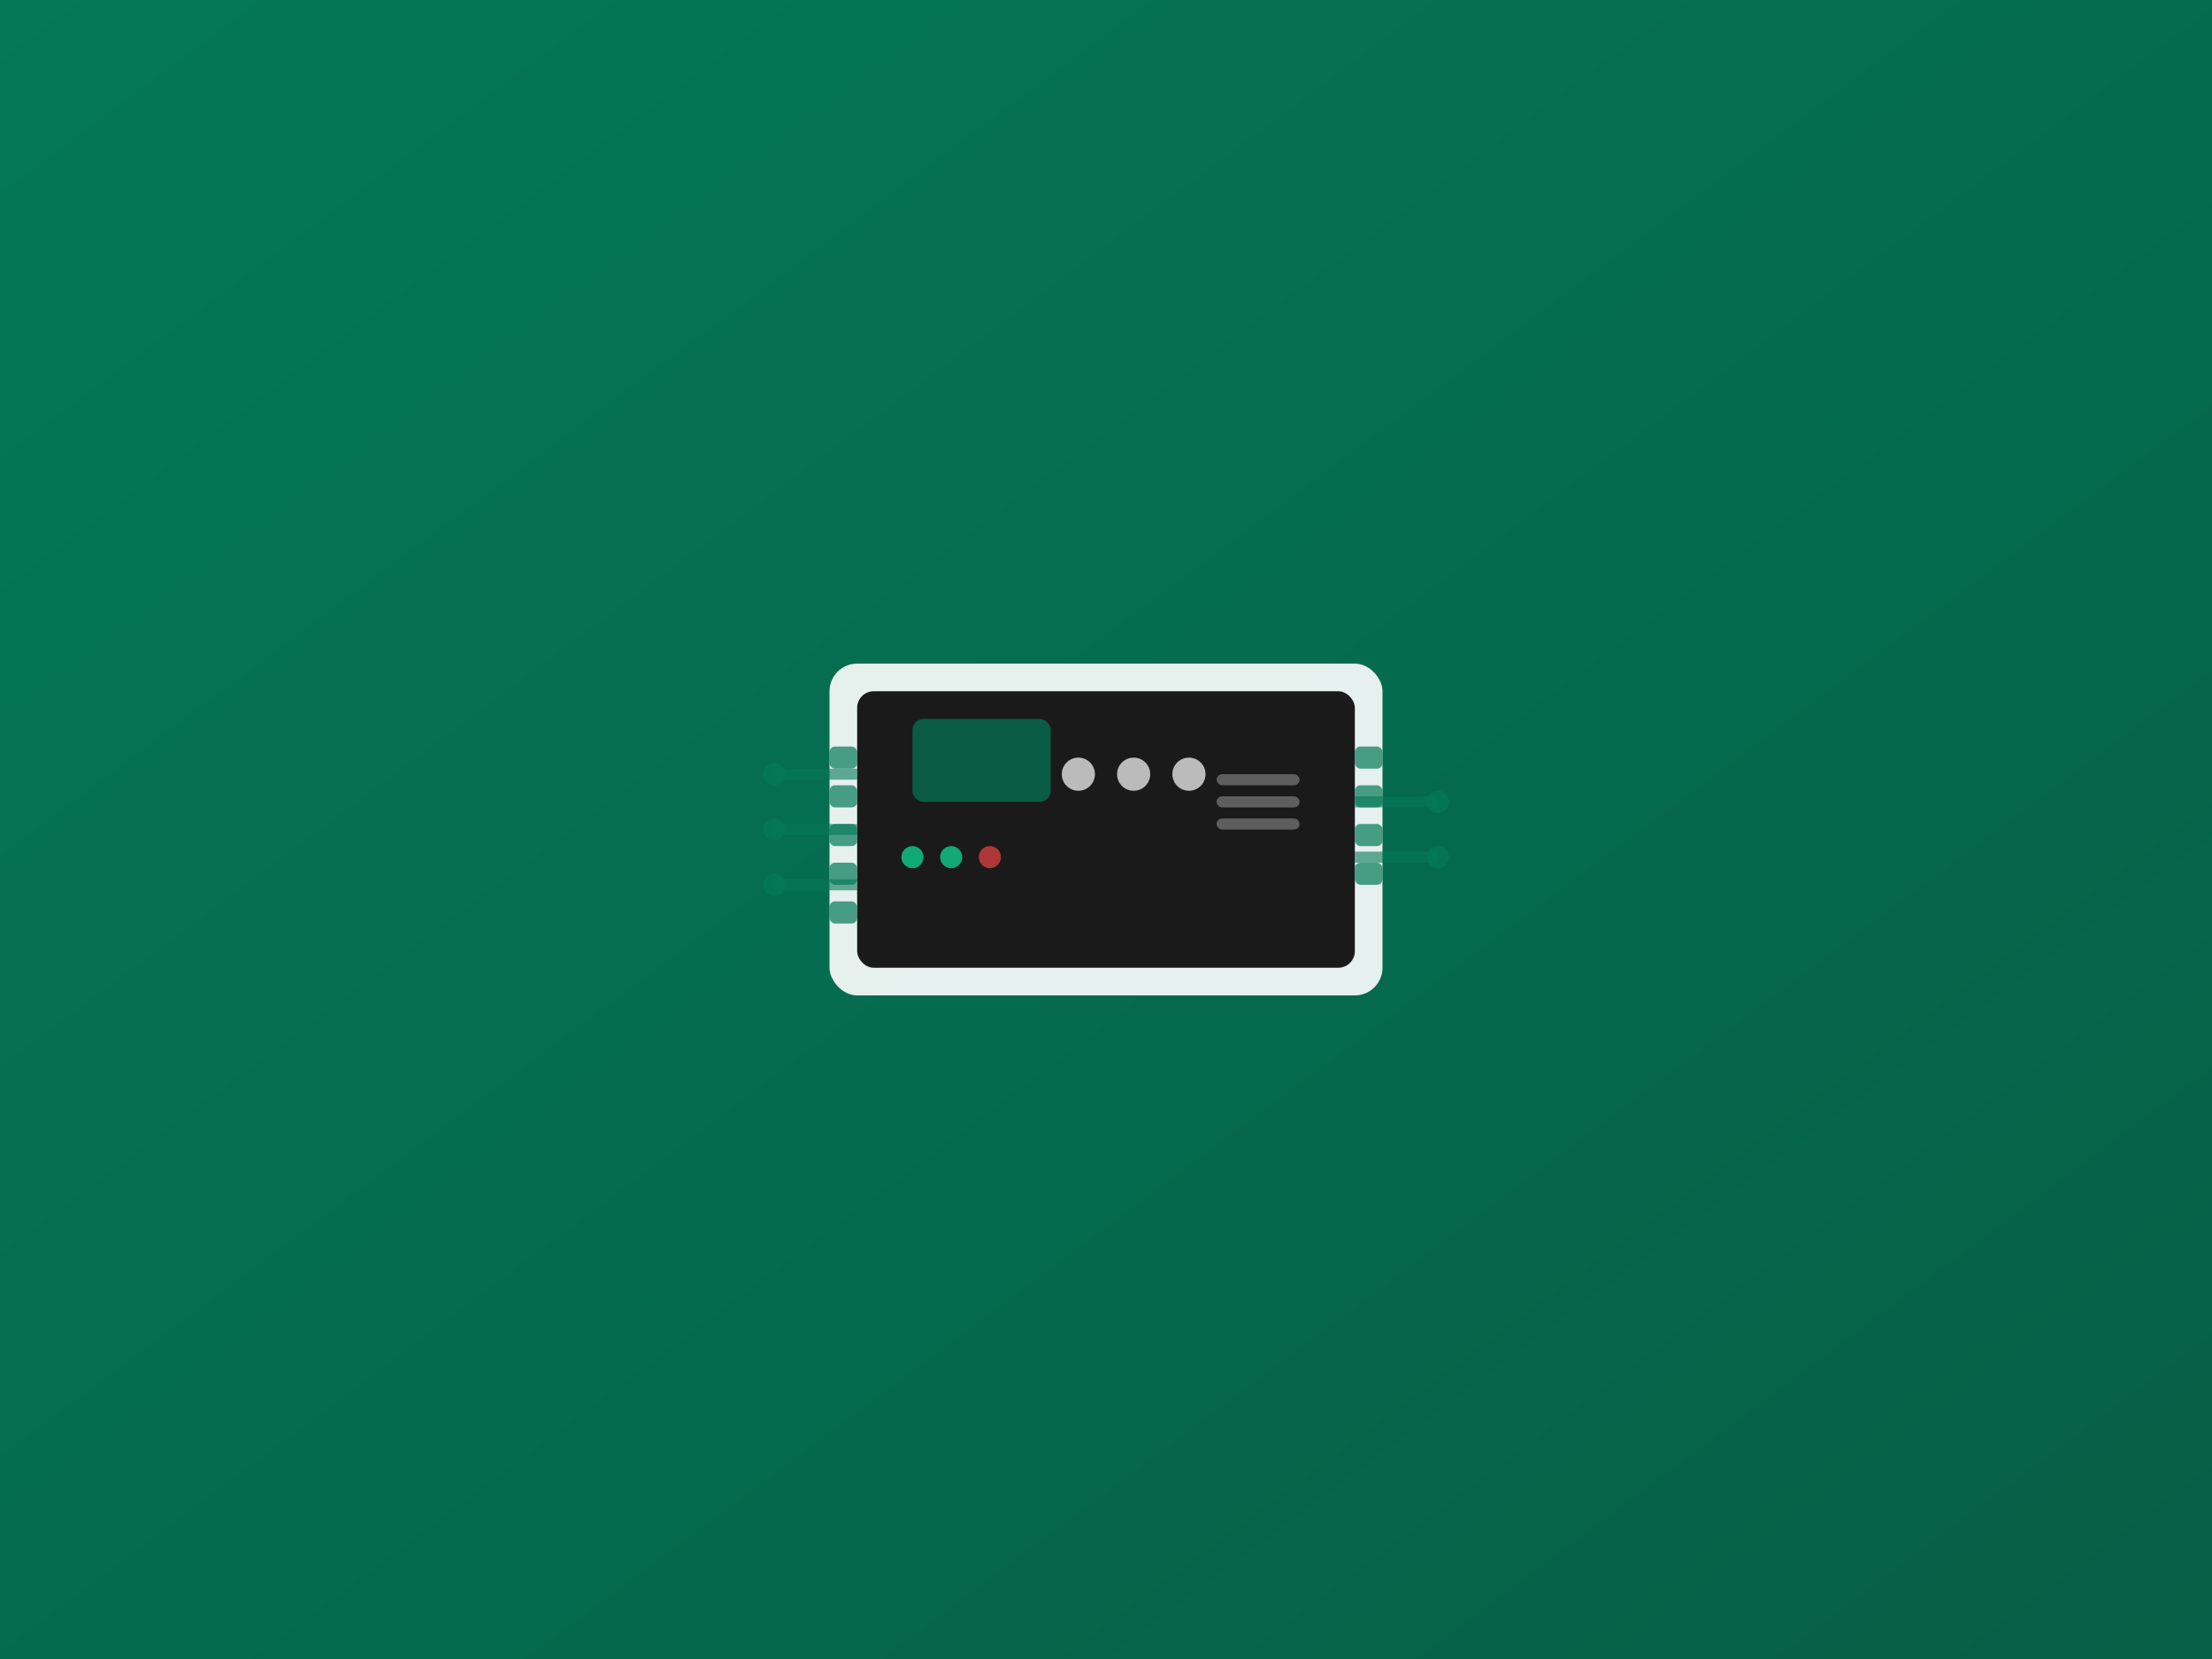 <svg width="400" height="300" viewBox="0 0 400 300" fill="none" xmlns="http://www.w3.org/2000/svg">
  <rect x="0" y="0" width="400" height="300" fill="#333333" stroke="none"/>
  <rect width="400" height="300" fill="url(#gradient14)"/>
  <defs>
    <linearGradient id="gradient14" x1="0%" y1="0%" x2="100%" y2="100%">
      <stop offset="0%" style="stop-color:#047857;stop-opacity:1" />
      <stop offset="100%" style="stop-color:#065F46;stop-opacity:1" />
    </linearGradient>
  </defs>
  
  <!-- Иконка AV-коммутатора -->
  <g transform="translate(200, 150)">
    <!-- Основной корпус -->
    <rect x="-50" y="-30" width="100" height="60" rx="5" fill="white" opacity="0.9"/>
    <rect x="-45" y="-25" width="90" height="50" rx="3" fill="#1a1a1a"/>
    
    <!-- Дисплей -->
    <rect x="-35" y="-20" width="25" height="15" rx="2" fill="#047857" opacity="0.7"/>
    
    
    <!-- Кнопки управления -->
    <g transform="translate(0, -10)">
      <circle cx="-5" cy="0" r="3" fill="white" opacity="0.7"/>
      <circle cx="5" cy="0" r="3" fill="white" opacity="0.7"/>
      <circle cx="15" cy="0" r="3" fill="white" opacity="0.7"/>
    </g>
    
    <!-- Индикаторы -->
    <circle cx="-35" cy="5" r="2" fill="#10b981" opacity="0.9"/>
    <circle cx="-28" cy="5" r="2" fill="#10b981" opacity="0.9"/>
    <circle cx="-21" cy="5" r="2" fill="#ef4444" opacity="0.7"/>
    
    <!-- Порты ввода (слева) -->
    <g transform="translate(-45, 0)">
      <rect x="-5" y="-15" width="5" height="4" rx="1" fill="#047857" opacity="0.7"/>
      <rect x="-5" y="-8" width="5" height="4" rx="1" fill="#047857" opacity="0.7"/>
      <rect x="-5" y="-1" width="5" height="4" rx="1" fill="#047857" opacity="0.7"/>
      <rect x="-5" y="6" width="5" height="4" rx="1" fill="#047857" opacity="0.7"/>
      <rect x="-5" y="13" width="5" height="4" rx="1" fill="#047857" opacity="0.7"/>
    </g>
    
    <!-- Порты вывода (справа) -->
    <g transform="translate(45, 0)">
      <rect x="0" y="-15" width="5" height="4" rx="1" fill="#047857" opacity="0.7"/>
      <rect x="0" y="-8" width="5" height="4" rx="1" fill="#047857" opacity="0.7"/>
      <rect x="0" y="-1" width="5" height="4" rx="1" fill="#047857" opacity="0.7"/>
      <rect x="0" y="6" width="5" height="4" rx="1" fill="#047857" opacity="0.7"/>
    </g>
    
    <!-- Кабели подключения -->
    <g transform="translate(-60, -10)">
      <line x1="0" y1="0" x2="15" y2="0" stroke="#047857" stroke-width="2" opacity="0.6"/>
      <circle cx="0" cy="0" r="2" fill="#047857" opacity="0.8"/>
    </g>
    
    <g transform="translate(-60, 0)">
      <line x1="0" y1="0" x2="15" y2="0" stroke="#047857" stroke-width="2" opacity="0.6"/>
      <circle cx="0" cy="0" r="2" fill="#047857" opacity="0.8"/>
    </g>
    
    <g transform="translate(-60, 10)">
      <line x1="0" y1="0" x2="15" y2="0" stroke="#047857" stroke-width="2" opacity="0.6"/>
      <circle cx="0" cy="0" r="2" fill="#047857" opacity="0.8"/>
    </g>
    
    <g transform="translate(60, -5)">
      <line x1="-15" y1="0" x2="0" y2="0" stroke="#047857" stroke-width="2" opacity="0.6"/>
      <circle cx="0" cy="0" r="2" fill="#047857" opacity="0.8"/>
    </g>
    
    <g transform="translate(60, 5)">
      <line x1="-15" y1="0" x2="0" y2="0" stroke="#047857" stroke-width="2" opacity="0.6"/>
      <circle cx="0" cy="0" r="2" fill="#047857" opacity="0.8"/>
    </g>
    
    <!-- Вентиляционные отверстия -->
    <g transform="translate(20, -10)">
      <rect x="0" y="0" width="15" height="2" rx="1" fill="white" opacity="0.3"/>
      <rect x="0" y="4" width="15" height="2" rx="1" fill="white" opacity="0.3"/>
      <rect x="0" y="8" width="15" height="2" rx="1" fill="white" opacity="0.3"/>
    </g>
  </g>
  
  
</svg>